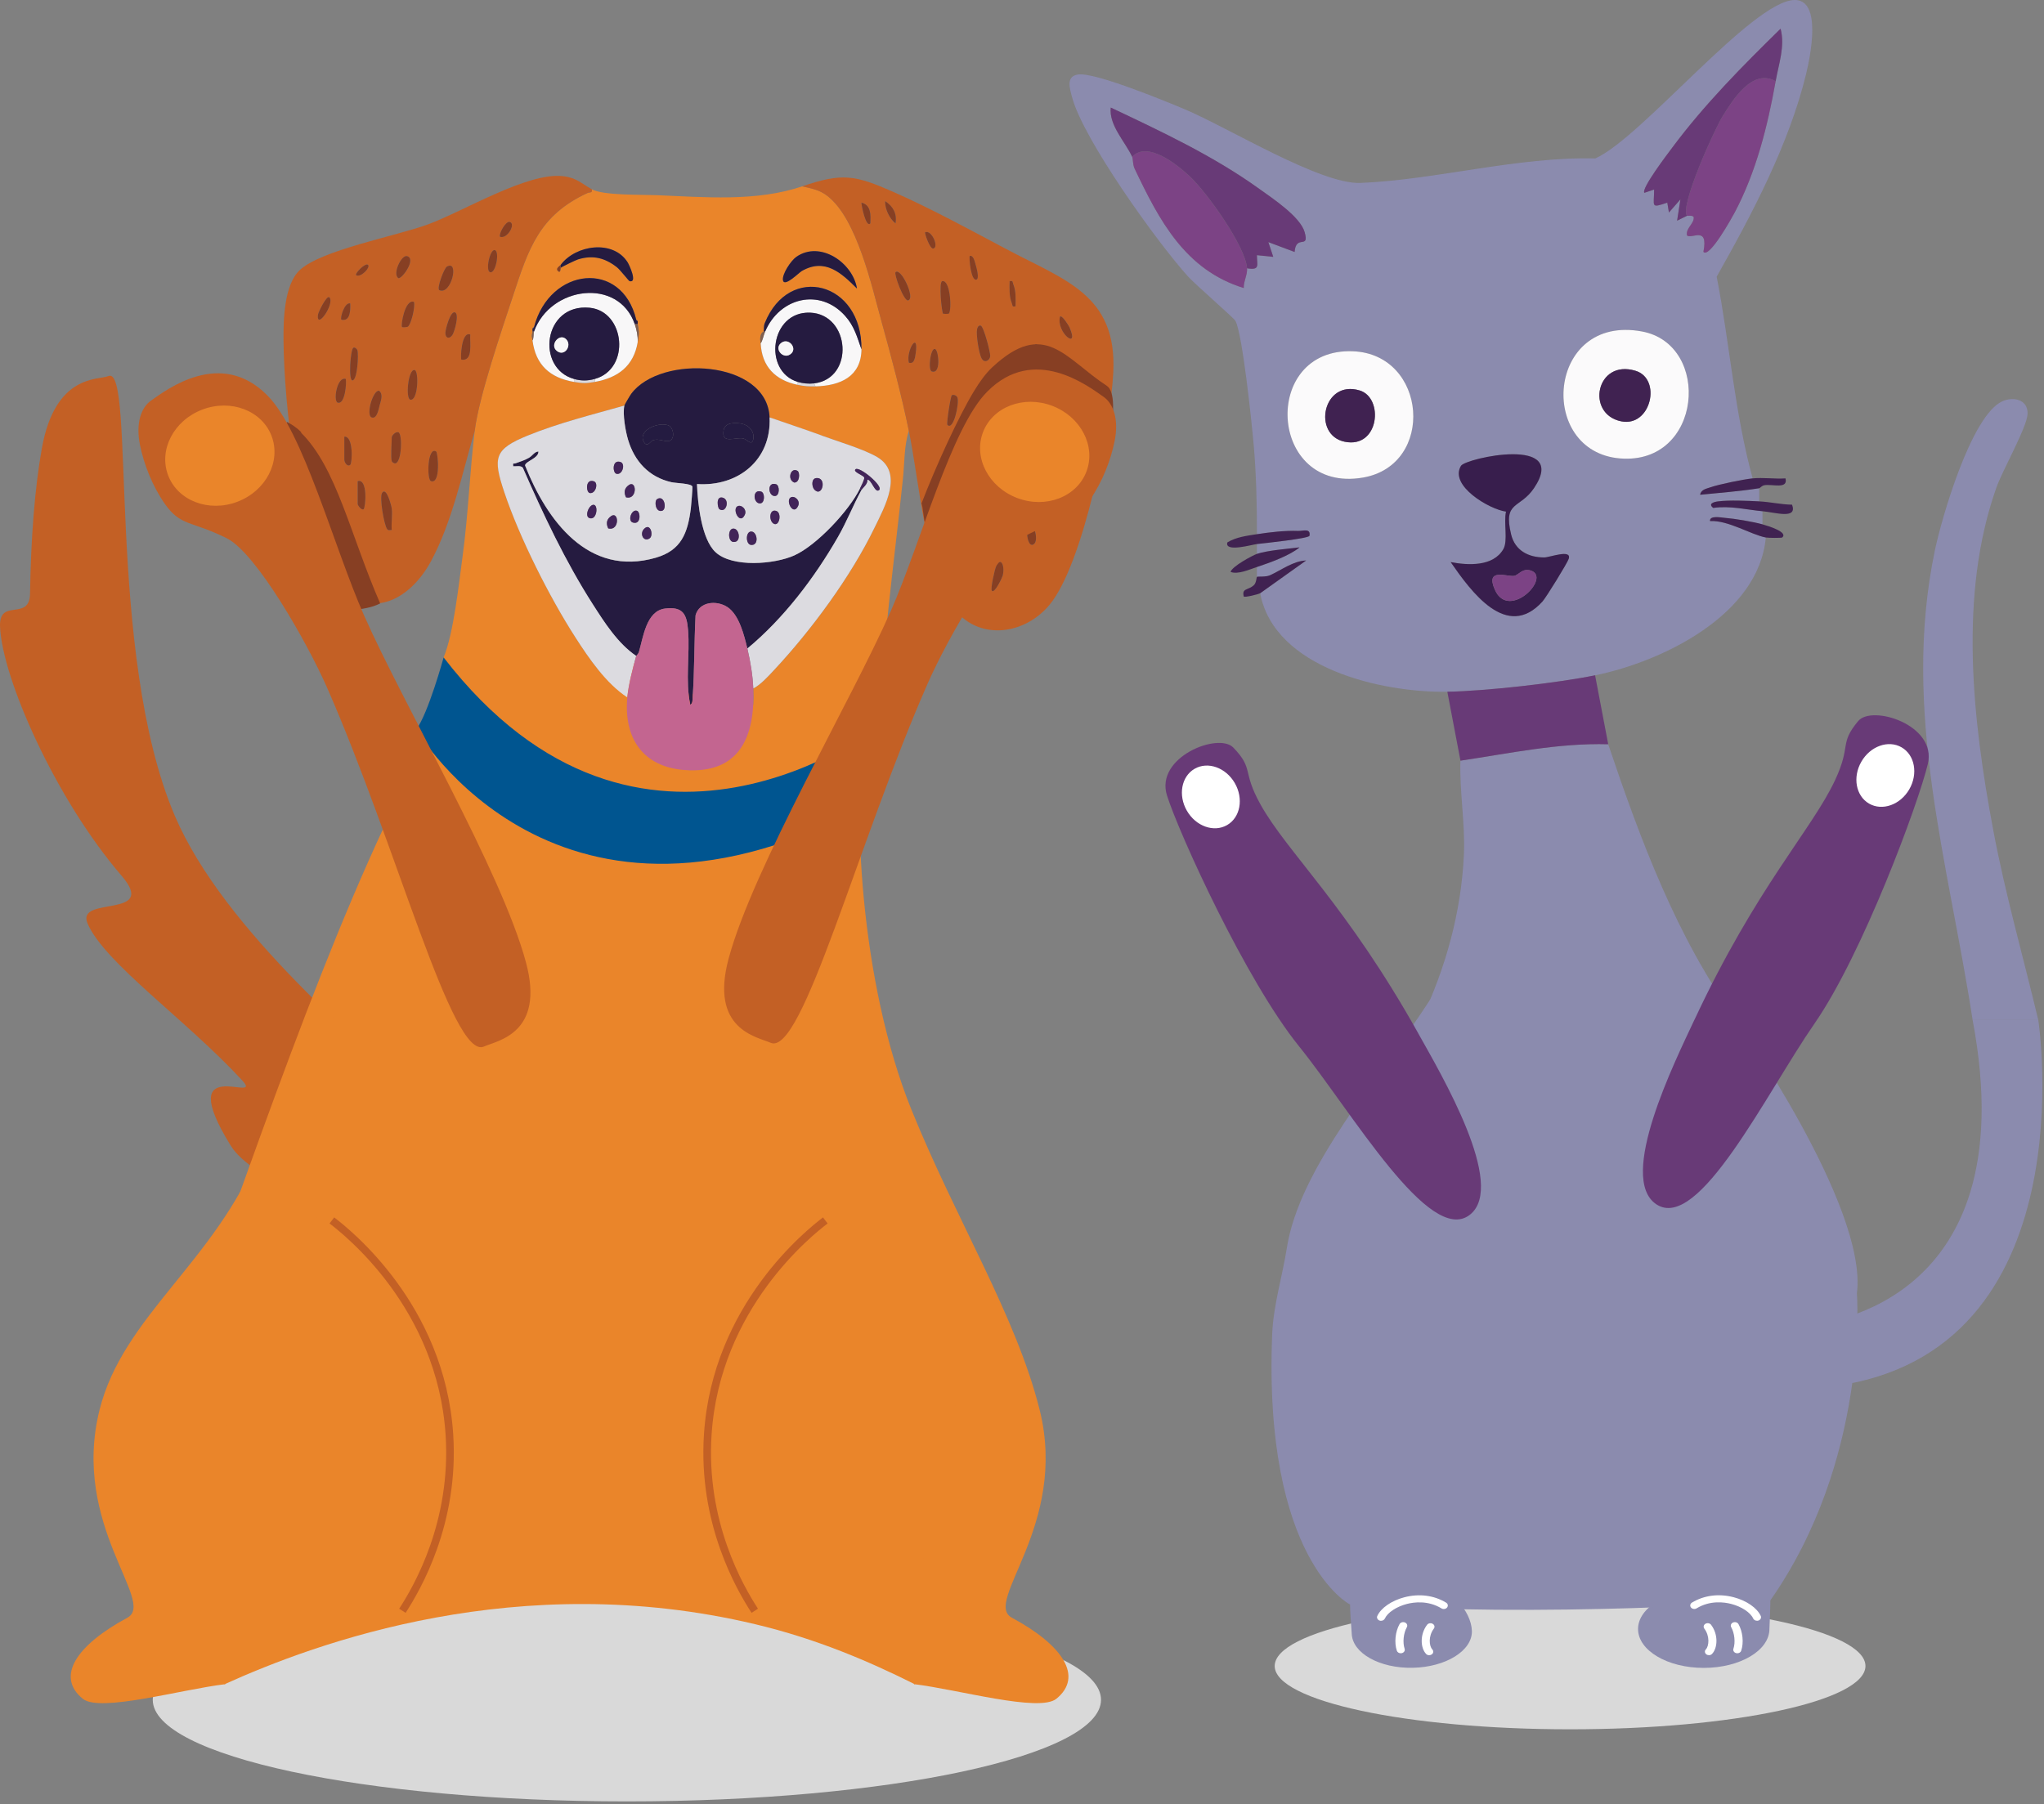 <svg width="581" height="513" viewBox="0 0 581 513" fill="none" xmlns="http://www.w3.org/2000/svg">
<rect x="0" y="0" width="581" height="513" fill="#808080" stroke="none"/>
<g clip-path="url(#clip0_31_327)">
<g style="mix-blend-mode:multiply">
<path d="M178.19 512.17C252.621 512.17 312.96 499.235 312.96 483.28C312.96 467.324 252.621 454.39 178.19 454.39C103.759 454.39 43.42 467.324 43.42 483.28C43.42 499.235 103.759 512.17 178.19 512.17Z" fill="#D9D9D9"/>
</g>
<path d="M134.14 328.97C131.74 329.99 151.57 348.39 146 354.18C144.81 355.42 141.39 355.65 136.94 355.26C127.1 354.38 112.21 350.41 104.99 347.43C97.87 344.49 71.78 335.75 65.58 325.72C48.84 298.61 75.32 314.2 68.86 307.19C53.03 290.01 29.66 273.73 24.89 262.56C21.45 254.51 45.24 261.39 34.52 248.94C15.74 227.11 0.63 192.82 0.01 178.18C-0.35 169.83 8.42 176.83 8.54 168.75C8.77 153.18 9.88 138.69 11.91 127.41C15.72 106.24 27.99 108.12 30.81 106.92C38.65 103.57 29.96 185.74 49.69 231.94C63.64 264.62 104.02 297.93 123.69 315.82C131.83 323.22 136.43 327.99 134.13 328.97H134.14Z" fill="#C36025"/>
<path d="M137.16 186.7C111.63 219.2 87.94 283.95 65.69 346.03C60.3 361.07 49.2 371.17 46.79 385.07C51.37 395.07 53.73 401.26 51.23 401.26C48.73 401.26 59.63 425.96 52.24 429.1C50.65 429.77 47.42 428.65 43.48 426.53C43.82 436.27 45.15 443.99 47.26 448.79C54.16 464.49 88.28 444.66 126.3 448.18C134.09 448.9 132.16 435.8 140.14 435.77C144.88 435.75 149.71 434.77 154.46 434.82C149.16 421.4 161.29 428.21 161.29 406.8C161.29 379.04 154.86 324.41 158.94 297.86C162.1 277.25 175.21 280.8 179.51 280.8C189.35 280.8 179.17 343.07 179.17 392.37C179.17 406.35 172.4 411.45 178.33 418.6C185.59 427.35 182.52 413.59 184.06 421.46C185.26 427.58 193.32 429.99 192.17 435.3C204.31 435.65 210.6 429.68 219.85 430.05C217.08 414.41 224.85 434.7 223.75 417.03C222.03 389.42 212.24 336.17 214.65 309.06C216.52 288.02 229.77 289.31 234.05 288.58C243.84 286.9 237.57 350.58 240.63 399.62C241.5 413.53 240.49 449.2 246.83 455.3C254.59 462.77 256.75 454.72 258.77 462.28C260.21 467.69 260.39 473.65 259.78 478.83C272.39 480.34 295.4 486.94 300.27 482.99C307.99 476.72 302.22 467.81 287.6 459.93C279.3 455.46 303.7 433.68 295.52 400.86C288.86 374.16 271.82 346.98 259.09 315.54C244.43 279.33 241.95 228.5 246.19 206.07" fill="#EA852A"/>
<path d="M118.8 206.3C123.04 228.72 88.47 291.21 73.81 327.42C61.08 358.86 34.95 374.17 28.29 400.87C20.11 433.68 44.51 455.47 36.21 459.94C21.59 467.82 15.82 476.73 23.54 483C28.41 486.95 51.42 480.35 64.03 478.84C63.42 473.66 63.59 467.7 65.04 462.29C67.06 454.72 69.21 462.77 76.98 455.31C83.33 449.21 82.32 413.54 83.18 399.63C86.24 350.59 79.97 286.92 89.76 288.59C94.04 289.32 107.29 288.03 109.16 309.07C111.57 336.17 101.78 389.43 100.06 417.04C98.96 434.71 110.46 408.69 107.7 424.33C116.96 423.96 113.22 434.23 125.36 433.88C124.22 428.57 129.29 463.92 130.49 457.8C132.03 449.93 134.67 457.57 141.93 448.82C147.86 441.67 144.65 406.36 144.65 392.38C144.65 343.08 134.47 280.81 144.31 280.81C148.61 280.81 161.71 277.26 164.88 297.87C168.96 324.42 162.53 379.06 162.53 406.81C162.53 428.22 177.92 416.16 172.63 429.58C177.38 429.54 176.48 424.31 181.22 424.33C189.2 424.36 189.65 428.87 197.45 428.15C235.47 424.64 269.66 464.51 276.57 448.81C278.68 444.01 280.01 436.29 280.35 426.55C276.41 428.66 273.18 429.79 271.59 429.12C264.2 425.98 275.21 401.28 272.6 401.28C269.99 401.28 272.46 395.09 277.04 385.09C274.63 371.19 270.86 356.22 265.47 341.18C243.22 279.09 212.2 219.22 186.67 186.72" fill="#EA852A"/>
<path d="M186.55 55.49C200.14 56.04 214.99 57.41 228.02 52.98C230.75 53.6 232.89 53.94 235.19 55.71C243.62 62.2 247.83 81.49 250.64 91.64C253.44 101.73 256.23 112.22 258.34 122.48C256.97 126.7 257.12 131.7 256.65 136.16C254.22 159.5 250.87 182.82 249.91 206.29C242.62 216.61 233.62 225.49 221.98 230.79C183.66 248.23 136.79 227.99 126.09 186.91C128.94 180.23 130.47 165.63 131.51 158C133.11 146.23 133.54 133.94 134.94 122.47C136.1 112.89 142.56 94.03 145.78 84.24C150.24 70.68 153.25 61.24 166.98 54.88C167.59 54.6 168.47 54.97 168.22 53.82C171.4 55.6 182.34 55.32 186.56 55.49H186.55ZM164.33 73.74C168.57 72.46 171.93 73.31 175.34 75.97C176.31 76.73 178.7 79.87 178.96 79.94C181.28 80.52 178.89 75.37 178.41 74.59C174.28 68.04 163.64 69.62 159.38 75.3C159.21 75.53 157.89 76.27 158.54 76.98C159.41 77.93 159.32 76.2 159.38 76.14C159.74 75.82 163.68 73.93 164.34 73.73L164.33 73.74ZM226.36 73.02C224.84 74.07 222.22 77.97 222.56 79.71C222.95 81.73 227.16 77.48 227.88 77.07C234.48 73.26 239.14 77.58 243.6 82.05C242.42 74.7 233.15 68.31 226.36 73.02ZM151.79 93C151.59 93.06 151.41 93.23 151.37 93.42C151.32 93.68 151.42 94.01 151.37 94.26C151.03 95.88 151.21 95.54 151.37 96.79C152.25 103.75 156.35 107.43 163.16 108.58C165.61 109 166.58 109.02 169.06 108.58C175.71 107.41 180.16 104.01 181.27 97.21C181.66 94.81 181.74 94.63 181.27 92.16C181.22 91.9 181.32 91.58 181.27 91.32C181.24 91.13 181.04 90.96 180.85 90.9C176.74 73.75 156.27 75.94 151.79 93.01V93ZM217.39 91.85C216.99 92.84 217.24 93.68 217.06 94.26C217.04 94.32 216.48 94.47 216.25 95.32C215.91 96.52 216.19 96.87 216.22 97.63C216.54 104.2 220.37 108.11 226.75 109.42C228.63 109.81 229.88 109.89 231.8 109.84C238.82 109.65 244.76 107.09 244.86 99.31C245.11 80.14 224.28 74.69 217.39 91.85ZM179.41 111.98C179.09 112.42 177.54 115.05 177.48 115.31C168.31 117.91 158.84 120.24 150 123.84C140.49 127.71 140.04 130.04 143.36 139.96C147.66 152.82 156.21 169.82 163.58 181.24C167.48 187.29 172.3 194.34 178.33 198.29C177.28 209.76 182.69 218.01 194.55 218.92C210.16 220.12 214.7 209.53 214.13 195.76C216.26 194.64 218.37 192.3 220.04 190.51C230.62 179.18 241.85 163.96 248.61 150.01C251.5 144.05 256.89 134.48 249.39 129.98C245.7 127.77 237.96 125.45 233.61 123.86C228.69 122.06 223.7 120.43 218.76 118.7C218.05 102.32 187.8 100.67 179.42 112L179.41 111.98Z" fill="#EA852A"/>
<path d="M253.99 54.59C264.51 59.22 275.92 65.44 286.14 70.87C302.81 79.72 317.52 83.87 316.45 105.83C315.71 121.09 307.92 160.4 298.33 171.95C290.66 181.17 276.61 182.33 269.95 171.3C263.04 159.85 261.14 136.12 258.33 122.48C256.22 112.23 253.43 101.74 250.63 91.64C247.81 81.49 243.61 62.2 235.18 55.71C232.88 53.94 230.74 53.61 228.01 52.98C239.44 49.1 243.01 49.75 253.99 54.59ZM251.61 57.2C251.5 59.38 252.83 62.2 254.55 63.52C255.02 60.76 253.88 58.7 251.61 57.2ZM247.39 63.51C247.54 61.21 247.63 58.25 244.87 57.62C244.81 58.31 246.16 64.93 247.39 63.51ZM265.29 70.67C266.99 70.31 264.82 65.24 262.98 66.04C262.74 66.28 264.34 70.87 265.29 70.67ZM277.5 79.52C278.53 79.31 277.49 75.82 277.28 75.12C277.06 74.4 276.7 72.48 275.62 72.78C275.47 73.81 276.02 79.82 277.51 79.51L277.5 79.52ZM258.13 85.41C260.34 84.93 256.04 75.88 254.56 77.41C254.07 77.91 256.91 85.67 258.13 85.41ZM287.64 86.25C287.91 86.92 287.59 87.28 288.67 87.09C288.7 84.97 288.84 82.78 288.02 80.78C287.75 80.11 288.07 79.75 286.99 79.94C286.96 82.06 286.82 84.25 287.64 86.25ZM269.68 89.18C270.59 88.35 270.16 79.46 267.82 79.94C266.75 80.16 267.7 88.86 268.05 89.18C268.14 89.26 269.59 89.26 269.68 89.18ZM304 93.04C303.82 92.64 301.85 89.41 301.31 90.05C300.15 94.51 306.99 99.87 304 93.04ZM277.72 93.63C277.43 95.21 278.24 100.57 279.06 101.97C279.89 103.38 281.4 102.43 281.47 101.24C281.53 100.21 279.61 92.77 278.76 92.58C278.12 92.43 277.82 93.08 277.72 93.63ZM260.26 100.6C261.26 93.73 257.48 99.66 258.34 103.11C259.84 103.61 260.08 101.81 260.26 100.6ZM295.36 105.8C295.81 106.43 297.39 106.19 297.43 105.1C297.46 104.32 295.38 96.67 294.14 98.05C293.61 98.65 294.7 104.89 295.36 105.8ZM264.88 105.63C267.5 106.44 266.81 100.02 265.92 99.32C264.61 98.28 263.61 105.24 264.88 105.63ZM288.11 120.74C288.34 121.19 288.64 122.34 289.3 122.06C290.13 121.7 289.82 121.01 289.77 120.38C289.65 118.99 288.09 113.21 287.2 112.39C286.8 112.02 286 111.69 285.74 111.96C284.95 112.77 287.5 119.54 288.13 120.75L288.11 120.74ZM269.29 120.79C271.02 122.62 272.7 114.76 272.17 113.07C271.97 112.42 271 112.09 270.56 112.37C270.2 112.6 268.99 120.47 269.29 120.79ZM303.78 123.5C304.14 124.03 305 123.66 305.51 123.75C305.69 121.53 305.15 119.32 304.03 117.42C303.71 116.88 304.11 116.36 302.99 116.59C302.99 118.15 302.96 122.28 303.79 123.5H303.78ZM276.87 121.64C275.56 120.44 274.66 126.93 275.62 127.53C277.91 128.99 277.39 122.86 276.87 121.64ZM296.25 136.17C296.46 139.07 297.98 135.35 298.17 134.28C298.48 132.48 298.11 128.29 295.83 127.95C296.18 130.67 296.06 133.45 296.25 136.17ZM282.3 144.54C283.33 143.1 283.86 138.78 283.59 137.03C283.35 135.55 282.28 134.06 281.54 136.19C281.19 137.18 280.36 144.89 280.68 145.22C281.59 145.33 281.79 145.26 282.31 144.54H282.3ZM271.33 148.09C272.51 147.4 274.33 137.71 272.03 137.22C271.35 137.08 271.15 137.77 270.95 138.23C270.54 139.17 269.36 147.83 269.73 148.17C270.23 148.11 270.94 148.33 271.34 148.09H271.33ZM284.96 138.77C284.62 139.86 283.91 145.27 285.09 145.64C287.67 146.43 287.39 138.39 286.34 138.07C285.66 137.97 285.18 138.06 284.95 138.78L284.96 138.77ZM293.5 154.9C295.5 154.35 294.01 149.22 293.09 149.01C291.33 148.6 291.73 155.28 293.5 154.9ZM285.01 163.68C285.7 160.98 284.52 158.1 283.16 160.99C282.74 161.89 281.49 167.45 281.93 167.97C282.7 168.88 284.86 164.24 285.01 163.68Z" fill="#C36025"/>
<path d="M122.52 159.55C116.31 171.05 104.21 177.04 94.75 164.98C84.37 151.75 80.76 113.92 80.59 97.01C80.53 91.14 80.7 80.97 85.23 76.77C91.39 71.06 112.53 67.14 121.57 63.83C131.73 60.1 149.93 48.94 159.96 50.08C163.91 50.53 165.23 52.15 168.22 53.82C168.48 54.97 167.6 54.6 166.98 54.88C153.25 61.24 150.24 70.68 145.78 84.24C142.56 94.03 136.11 112.89 134.94 122.47C131.42 134.49 128.49 148.49 122.52 159.54V159.55ZM144.83 63.09C143.8 62.87 141.82 66.21 142.1 67.3C144.19 68.12 146.79 63.51 144.83 63.09ZM139.37 77.41C140.93 77.74 142.11 71.41 140.62 71.1C139.28 70.82 137.85 77.09 139.37 77.41ZM113.25 79.1C114.32 79.32 118.44 73.57 115.7 72.83C114.09 72.4 111.46 77.93 113.25 79.1ZM104.61 75.31C103.87 74.57 100.73 77.81 101.24 78.25C102.51 79.01 105.36 76.06 104.61 75.31ZM124.83 82.47C128.24 84.14 130.68 73.7 127.01 75.81C126.27 76.23 124.13 81.78 124.83 82.47ZM90.37 89.52C89.9 93.97 95.19 86.39 93.66 84.57C92.92 83.69 90.44 88.82 90.37 89.52ZM115.9 92.9C116.85 92.38 118.11 87.11 117.67 85.83C115.13 84.88 113.85 92.56 114.3 92.99C114.37 93.05 115.59 93.06 115.89 92.9H115.9ZM99.56 86.26C97.91 85.87 96.62 90.49 97.04 90.89C99.63 91.5 99.64 88.11 99.56 86.26ZM126.6 94.6C126.56 96.15 127.69 96.51 128.57 95.27C129.18 94.41 130.7 89.1 129.24 88.79C127.96 88.52 126.62 93.61 126.59 94.6H126.6ZM133.67 95.1C131.11 94.1 130.84 101.97 131.15 102.26C134.61 102.77 133.46 97.41 133.67 95.1ZM100.19 108.15C101.57 108.11 101.98 100.82 101.59 99.6C101.44 99.11 100.77 98.62 100.4 98.9C99.62 99.48 98.95 108.19 100.18 108.16L100.19 108.15ZM116.62 113.63C118.86 114.1 119.1 105.47 117.87 105.21C116 104.81 115.23 113.34 116.62 113.63ZM95.98 114.47C98.08 115.14 98.55 108.86 98.29 107.74C95.77 106.94 94.66 114.05 95.98 114.47ZM105.67 118.68C107.14 119.15 107.61 116.41 107.86 115.4C108.2 114.04 109.04 112.18 107.77 111.1C106.05 110.74 103.89 118.11 105.67 118.68ZM112.4 131.74C114.25 131.36 114.4 123.25 113.24 122.9C112.41 122.65 111.35 123.85 111.35 124.37C111.35 125.9 111.04 130.02 111.35 131.11C111.43 131.38 112.02 131.82 112.4 131.74ZM97.87 130.69C97.87 131.43 98.72 132.84 99.55 132.16C100.15 131.68 100.49 123.86 97.87 124.16V130.69ZM122.52 136.8C125.34 137.67 124.47 128.7 123.98 128.38C121.5 126.76 121.25 136.41 122.52 136.8ZM101.67 143.33C101.67 143.61 102.65 145.11 103.35 144.8C103.9 144.38 104.65 135.96 101.67 136.8V143.33ZM108.6 140.15C107.81 141.38 109.15 149.23 110.05 150.44C110.42 150.94 110.87 150.64 111.35 150.69C111.19 148.74 111.57 146.49 111.35 144.58C111.26 143.8 109.84 138.2 108.6 140.14V140.15ZM94.3 151.12C96.13 151.54 96.29 143.08 94.71 142.7C92.67 142.21 92.93 150.81 94.3 151.12Z" fill="#C36025"/>
<path d="M179.41 111.98C187.79 100.66 218.04 102.31 218.75 118.68C219.28 130.81 209.78 138.42 198.11 137.63C198.29 142.91 199.34 153.25 203.38 157C208.17 161.45 220.15 160.45 225.77 157.92C232.16 155.04 241.38 145.15 244.44 138.9L244.86 139.32C242.49 143.66 240.68 148.33 238.19 152.66C231.51 164.28 222.72 175.86 212.43 184.39C211.54 180.66 210.12 174.79 206.75 172.59C203.72 170.61 198.77 171 197.71 174.94C197.3 182.8 197.42 190.69 196.87 198.53C196.82 199.25 196.91 199.92 196.21 200.4C194.74 193.46 196.14 186.17 195.58 179.14C195.22 174.62 194.12 172.4 189.05 173.02C183.68 173.67 182.84 181.21 181.6 185.39C181.44 185.93 180.88 186.39 180.84 186.51C175.59 182.94 171.85 177.05 168.45 171.73C160.69 159.62 154.37 146.18 148.62 133.01C148.02 132.28 146.74 132.65 145.88 132.59C145.71 131.43 146 131.94 146.51 131.75C147.87 131.22 149.05 130.94 150.39 130.15C151.39 129.56 151.9 128.46 153.04 128.38C153.16 130.33 149.27 131.16 149.25 132.36C155.42 147.98 167.22 164.13 186.41 158.58C193.67 156.48 195.49 151.58 196.37 144.54C196.47 143.77 196.9 138.63 196.8 138.34C196.51 137.44 192.18 137.41 190.85 137.11C184.47 135.67 180.33 131.16 178.52 125.02C177.78 122.54 176.95 117.79 177.47 115.33C177.53 115.06 179.08 112.43 179.4 112L179.41 111.98ZM205.69 122.29C204.98 126.49 209.08 124.15 211.29 124.67C212.38 124.93 213.74 126.99 214.13 124.78C214.5 122.66 212.84 120.88 210.86 120.47C209.11 120.11 206.07 120.03 205.69 122.29ZM183.15 125.86C184.02 127.16 184.96 125.45 185.49 125.23C187.32 124.45 189.35 125.95 190.54 125.23C191.94 124.38 191.36 121.34 189.82 120.88C186.7 119.94 180.98 122.63 183.15 125.86Z" fill="#251B40"/>
<path d="M163.57 181.24C156.21 169.83 147.65 152.82 143.35 139.96C140.03 130.05 140.49 127.72 149.99 123.84C158.83 120.24 168.3 117.91 177.47 115.31C176.95 117.77 177.78 122.52 178.52 125C180.34 131.14 184.47 135.66 190.85 137.09C192.18 137.39 196.5 137.43 196.8 138.32C196.9 138.62 196.46 143.76 196.37 144.52C195.48 151.56 193.66 156.46 186.41 158.56C167.23 164.11 155.43 147.96 149.25 132.34C149.27 131.14 153.17 130.31 153.04 128.36C151.9 128.43 151.38 129.54 150.39 130.13C149.05 130.92 147.87 131.2 146.51 131.73C146.01 131.93 145.71 131.41 145.88 132.57C146.74 132.63 148.02 132.26 148.62 132.99C154.37 146.16 160.69 159.59 168.45 171.71C171.85 177.02 175.59 182.91 180.84 186.49C179.86 190.03 178.64 194.67 178.31 198.28C172.28 194.33 167.46 187.28 163.56 181.23L163.57 181.24ZM175.18 134.69C176.92 135.2 177.87 131.86 176.38 131.36C173.97 130.56 174.1 134.37 175.18 134.69ZM167.58 140.16C169.28 140.53 170.2 137.3 168.79 136.83C166.37 136.03 166.53 139.84 167.58 140.16ZM178.31 138.26C177.37 139.16 177.4 140.28 177.94 141.39C181.4 142.28 181.01 135.66 178.31 138.26ZM188.2 145.22C189.64 144.79 188.87 140.6 186.78 141.9C185.89 142.45 186.31 145.78 188.2 145.22ZM167.6 147.32C169.63 147.93 170.1 143.8 168.84 143.54C167.51 143.26 165.97 146.84 167.6 147.32ZM179.84 148.55C182.26 149.35 182.1 145.54 181.05 145.22C179.46 144.74 178.38 148.07 179.84 148.55ZM173.25 147.1C172.31 148 172.34 149.12 172.88 150.23C176.34 151.12 175.95 144.5 173.25 147.1ZM184.67 153.04C185.84 152.21 184.88 148.47 183.06 150.38C181.69 151.82 183.01 154.22 184.67 153.04Z" fill="#DCDBE0"/>
<path d="M233.6 123.85C237.95 125.44 245.69 127.76 249.38 129.97C256.88 134.47 251.49 144.05 248.6 150C241.84 163.95 230.61 179.17 220.03 190.5C218.36 192.29 216.25 194.64 214.12 195.75C213.96 191.94 213.31 188.08 212.44 184.38C222.74 175.86 231.53 164.27 238.2 152.65C240.69 148.32 242.5 143.65 244.87 139.31C245.22 138.66 246.7 137.68 246.56 136.36C247.78 136.34 248.73 140.4 249.92 139.3C251.14 138.18 244.25 132.47 243.19 133.41C242.32 134.17 245.51 135.14 245.66 135.77C245.79 136.31 244.77 138.23 244.45 138.89C241.39 145.15 232.17 155.04 225.78 157.91C220.16 160.44 208.18 161.44 203.39 156.99C199.35 153.24 198.3 142.89 198.12 137.62C209.79 138.41 219.29 130.8 218.76 118.67C223.7 120.4 228.69 122.03 233.61 123.83L233.6 123.85ZM225.75 137.19C227.36 137.26 227.42 134.34 226.71 133.89C224.8 132.68 223.62 136.3 225.75 137.19ZM232.03 135.93C230.55 136.06 230.74 138.43 231.5 139.22C233.76 141.57 235.16 135.65 232.03 135.93ZM220.23 141.03C221.69 141.03 221.67 138.03 220.61 137.68C218.01 136.82 218.28 141.03 220.23 141.03ZM216.02 143.13C217.48 143.13 217.46 140.13 216.4 139.78C213.8 138.92 214.07 143.13 216.02 143.13ZM226.87 143.83C227.59 142.25 225.74 140.75 224.69 141.47C223.28 142.44 225.5 146.81 226.87 143.83ZM205.42 141.49C203.38 140.96 203.99 144.43 204.47 144.76C206.41 146.08 207.57 142.05 205.42 141.49ZM211.71 146.36C212.43 144.78 210.58 143.28 209.53 144C208.12 144.97 210.34 149.34 211.71 146.36ZM220.24 149.01C221.63 149.3 222.23 145.75 220.61 145.25C218.47 144.6 218.52 148.64 220.24 149.01ZM208.44 154.09C210.67 154.3 210.26 150.72 208.79 150.33C206.85 149.82 206.76 153.93 208.44 154.09ZM213.49 154.93C215.72 155.14 215.31 151.56 213.84 151.17C211.9 150.66 211.81 154.77 213.49 154.93Z" fill="#DCDBE0"/>
<path d="M212.43 184.39C211.54 180.66 210.12 174.79 206.75 172.59C203.72 170.61 198.77 171 197.71 174.94C197.3 182.8 197.42 190.69 196.87 198.53C196.82 199.25 196.91 199.92 196.21 200.4C194.74 193.46 196.14 186.17 195.58 179.14C195.22 174.62 194.12 172.4 189.05 173.02C183.68 173.67 182.84 181.21 181.6 185.39C181.44 185.93 180.88 186.39 180.84 186.51C179.86 190.05 178.64 194.69 178.31 198.3C177.26 209.77 182.67 218.02 194.53 218.93C210.14 220.13 214.68 209.54 214.11 195.77C213.95 191.96 213.3 188.1 212.43 184.4V184.39Z" fill="#C36590"/>
<path d="M151.79 94.26C151.59 94.82 151.78 96.09 151.37 96.79C152.25 103.75 156.35 107.43 163.16 108.58V107.74C152.23 104.67 154.43 86.22 167.61 87.5C177.69 88.48 179.34 104.91 169.06 107.74V108.58C175.71 107.41 180.16 104.01 181.27 97.21C181.35 95.55 180.96 93.7 180.43 92.16C175.8 78.81 156.45 81.36 151.79 94.27V94.26Z" fill="#F8F7F8"/>
<path d="M217.49 94.26C217 95.41 216.86 96.62 216.23 97.63C216.55 104.2 220.38 108.11 226.76 109.42V108.58C216.77 105.56 218.96 88.48 230.23 88.9C241.72 89.32 243 107.63 231.39 109.01L231.81 109.85C238.83 109.66 244.77 107.1 244.87 99.32C243.62 95.76 242.84 92.73 240.25 89.83C233 81.71 221.56 84.67 217.5 94.26H217.49Z" fill="#F8F7F8"/>
<path d="M151.79 93C151.74 93.18 151.54 93.34 151.37 93.42C151.32 93.68 151.42 94.01 151.37 94.26H151.79C156.45 81.35 175.8 78.81 180.43 92.15H181.27C181.22 91.89 181.32 91.57 181.27 91.31C181.1 91.23 180.89 91.07 180.85 90.89C176.74 73.74 156.27 75.93 151.79 93Z" fill="#251B40"/>
<path d="M217.07 94.26H217.49C221.55 84.66 232.99 81.71 240.24 89.83C242.83 92.73 243.61 95.75 244.86 99.32C245.11 80.15 224.28 74.7 217.39 91.86C216.99 92.85 217.24 93.69 217.06 94.27L217.07 94.26Z" fill="#251B40"/>
<path d="M243.6 82.05C242.42 74.7 233.15 68.31 226.36 73.02C224.84 74.07 222.22 77.97 222.56 79.71C222.95 81.73 227.16 77.48 227.88 77.07C234.48 73.26 239.14 77.58 243.6 82.05Z" fill="#251B40"/>
<path d="M159.37 75.31V76.15C159.73 75.83 163.67 73.94 164.33 73.74C168.57 72.46 171.93 73.31 175.34 75.97C176.31 76.73 178.7 79.87 178.96 79.94C181.28 80.52 178.89 75.37 178.41 74.59C174.28 68.04 163.64 69.62 159.38 75.3L159.37 75.31Z" fill="#251B40"/>
<path d="M163.16 107.74V108.58C165.61 109 166.58 109.02 169.06 108.58V107.74C166.99 108.31 165.23 108.32 163.16 107.74Z" fill="#DCDBE0"/>
<path d="M226.75 108.58V109.42C228.63 109.81 229.88 109.89 231.8 109.84L231.38 109C229.9 109.18 228.18 109.01 226.75 108.58Z" fill="#DCDBE0"/>
<path d="M180.42 92.15C180.96 93.7 181.34 95.55 181.26 97.2C181.65 94.8 181.73 94.62 181.26 92.15H180.42Z" fill="#815F50"/>
<path d="M216.22 97.63C216.85 96.62 217 95.41 217.48 94.26H217.06C217.04 94.32 216.48 94.47 216.25 95.32C215.91 96.52 216.19 96.87 216.22 97.63Z" fill="#815F50"/>
<path d="M151.36 96.79C151.77 96.09 151.58 94.82 151.78 94.26H151.36C151.02 95.88 151.2 95.54 151.36 96.79Z" fill="#815F50"/>
<path d="M159.37 75.31C159.2 75.54 157.88 76.28 158.53 76.99C159.4 77.94 159.31 76.21 159.37 76.15V75.31Z" fill="#873F23"/>
<path d="M181.27 91.31C181.24 91.12 181.04 90.95 180.85 90.89C180.89 91.07 181.1 91.23 181.27 91.31Z" fill="#815F50"/>
<path d="M151.36 93.42C151.54 93.34 151.73 93.18 151.78 93C151.58 93.06 151.4 93.23 151.36 93.42Z" fill="#815F50"/>
<path d="M269.72 148.17C270.22 148.11 270.93 148.33 271.33 148.09C272.51 147.4 274.33 137.71 272.03 137.22C271.35 137.08 271.15 137.77 270.95 138.23C270.54 139.17 269.36 147.83 269.73 148.17H269.72Z" fill="#873F23"/>
<path d="M278.76 92.58C278.12 92.43 277.82 93.08 277.72 93.63C277.43 95.21 278.24 100.57 279.06 101.97C279.89 103.38 281.4 102.43 281.47 101.24C281.53 100.21 279.61 92.77 278.76 92.58Z" fill="#873F23"/>
<path d="M280.67 145.22C281.58 145.33 281.78 145.26 282.3 144.54C283.33 143.1 283.86 138.78 283.59 137.03C283.35 135.55 282.28 134.06 281.54 136.19C281.19 137.18 280.36 144.89 280.68 145.22H280.67Z" fill="#873F23"/>
<path d="M268.06 89.18C268.15 89.26 269.6 89.26 269.69 89.18C270.6 88.35 270.17 79.46 267.83 79.94C266.76 80.16 267.71 88.86 268.06 89.18Z" fill="#873F23"/>
<path d="M285.72 111.95C284.93 112.76 287.48 119.53 288.11 120.74C288.34 121.19 288.64 122.34 289.3 122.06C290.13 121.7 289.82 121.01 289.77 120.38C289.65 118.99 288.09 113.21 287.2 112.39C286.8 112.02 286 111.69 285.74 111.96L285.72 111.95Z" fill="#873F23"/>
<path d="M270.56 112.37C270.2 112.6 268.99 120.47 269.29 120.79C271.02 122.62 272.7 114.76 272.17 113.07C271.97 112.42 271 112.09 270.56 112.37Z" fill="#873F23"/>
<path d="M286.35 138.07C285.67 137.97 285.19 138.06 284.96 138.78C284.62 139.87 283.91 145.28 285.09 145.65C287.67 146.44 287.39 138.4 286.34 138.08L286.35 138.07Z" fill="#873F23"/>
<path d="M281.93 167.96C282.7 168.87 284.86 164.23 285.01 163.67C285.7 160.97 284.52 158.09 283.16 160.98C282.74 161.88 281.49 167.44 281.93 167.96Z" fill="#873F23"/>
<path d="M254.55 77.41C254.06 77.91 256.9 85.67 258.12 85.41C260.33 84.93 256.03 75.88 254.55 77.41Z" fill="#873F23"/>
<path d="M294.14 98.05C293.61 98.65 294.7 104.89 295.36 105.8C295.81 106.43 297.39 106.19 297.43 105.1C297.46 104.32 295.38 96.67 294.14 98.05Z" fill="#873F23"/>
<path d="M295.83 127.96C296.18 130.68 296.06 133.46 296.25 136.18C296.46 139.08 297.98 135.36 298.17 134.29C298.48 132.49 298.11 128.3 295.83 127.96Z" fill="#873F23"/>
<path d="M302.99 116.58C302.99 118.14 302.96 122.27 303.79 123.49C304.15 124.02 305.01 123.65 305.52 123.74C305.7 121.52 305.16 119.31 304.04 117.41C303.72 116.87 304.12 116.35 303 116.58H302.99Z" fill="#873F23"/>
<path d="M265.92 99.31C264.61 98.27 263.61 105.23 264.88 105.62C267.5 106.43 266.81 100.01 265.92 99.31Z" fill="#873F23"/>
<path d="M301.3 90.05C300.14 94.51 306.98 99.87 303.99 93.04C303.81 92.64 301.84 89.41 301.3 90.05Z" fill="#873F23"/>
<path d="M293.08 149.01C291.32 148.6 291.72 155.28 293.49 154.9C295.49 154.35 294 149.22 293.08 149.01Z" fill="#873F23"/>
<path d="M275.62 127.53C277.91 128.99 277.39 122.86 276.87 121.64C275.56 120.44 274.66 126.93 275.62 127.53Z" fill="#873F23"/>
<path d="M275.61 72.78C275.46 73.81 276.01 79.82 277.5 79.51C278.53 79.3 277.49 75.81 277.28 75.11C277.06 74.39 276.7 72.47 275.62 72.77L275.61 72.78Z" fill="#873F23"/>
<path d="M244.87 57.62C244.81 58.31 246.16 64.93 247.39 63.51C247.54 61.21 247.63 58.25 244.87 57.62Z" fill="#873F23"/>
<path d="M286.98 79.94C286.95 82.06 286.81 84.25 287.63 86.25C287.9 86.92 287.58 87.28 288.66 87.09C288.69 84.97 288.83 82.78 288.01 80.78C287.74 80.11 288.06 79.75 286.98 79.94Z" fill="#873F23"/>
<path d="M254.55 63.51C255.02 60.75 253.88 58.69 251.61 57.19C251.5 59.37 252.83 62.19 254.55 63.51Z" fill="#873F23"/>
<path d="M258.34 103.11C259.84 103.61 260.08 101.81 260.26 100.6C261.26 93.73 257.48 99.66 258.34 103.11Z" fill="#873F23"/>
<path d="M262.98 66.04C262.74 66.28 264.34 70.87 265.29 70.67C266.99 70.31 264.82 65.24 262.98 66.04Z" fill="#873F23"/>
<path d="M111.35 144.59C111.26 143.81 109.84 138.21 108.6 140.15C107.81 141.38 109.15 149.23 110.05 150.44C110.42 150.94 110.87 150.64 111.35 150.69C111.19 148.74 111.57 146.49 111.35 144.58V144.59Z" fill="#873F23"/>
<path d="M111.35 131.11C111.43 131.38 112.02 131.82 112.4 131.74C114.25 131.36 114.4 123.25 113.24 122.9C112.41 122.65 111.35 123.85 111.35 124.37C111.35 125.9 111.04 130.02 111.35 131.11Z" fill="#873F23"/>
<path d="M123.98 128.38C121.5 126.76 121.25 136.41 122.52 136.8C125.34 137.67 124.47 128.7 123.98 128.38Z" fill="#873F23"/>
<path d="M127.01 75.81C126.27 76.23 124.13 81.78 124.83 82.47C128.24 84.14 130.68 73.7 127.01 75.81Z" fill="#873F23"/>
<path d="M117.87 105.21C116 104.81 115.23 113.34 116.62 113.63C118.86 114.1 119.1 105.47 117.87 105.21Z" fill="#873F23"/>
<path d="M94.71 142.7C92.67 142.21 92.93 150.81 94.3 151.12C96.13 151.54 96.29 143.08 94.71 142.7Z" fill="#873F23"/>
<path d="M107.77 111.11C106.05 110.75 103.89 118.12 105.67 118.69C107.14 119.16 107.61 116.42 107.86 115.41C108.2 114.05 109.04 112.19 107.77 111.11Z" fill="#873F23"/>
<path d="M114.3 93C114.37 93.06 115.59 93.07 115.89 92.91C116.84 92.39 118.1 87.12 117.66 85.84C115.12 84.89 113.84 92.57 114.29 93H114.3Z" fill="#873F23"/>
<path d="M100.41 98.89C99.63 99.47 98.96 108.18 100.19 108.15C101.57 108.11 101.98 100.82 101.59 99.6C101.44 99.11 100.77 98.62 100.4 98.9L100.41 98.89Z" fill="#873F23"/>
<path d="M115.7 72.82C114.09 72.39 111.46 77.92 113.25 79.09C114.32 79.31 118.44 73.56 115.7 72.82Z" fill="#873F23"/>
<path d="M129.25 88.79C127.97 88.52 126.63 93.61 126.6 94.6C126.56 96.15 127.69 96.51 128.57 95.27C129.18 94.41 130.7 89.1 129.24 88.79H129.25Z" fill="#873F23"/>
<path d="M101.67 136.8V143.33C101.67 143.61 102.65 145.11 103.35 144.8C103.9 144.38 104.65 135.96 101.67 136.8Z" fill="#873F23"/>
<path d="M131.15 102.26C134.61 102.77 133.46 97.41 133.67 95.1C131.11 94.1 130.84 101.97 131.15 102.26Z" fill="#873F23"/>
<path d="M98.29 107.74C95.77 106.94 94.66 114.05 95.98 114.47C98.08 115.14 98.55 108.86 98.29 107.74Z" fill="#873F23"/>
<path d="M97.87 124.16V130.69C97.87 131.43 98.72 132.84 99.55 132.16C100.15 131.68 100.49 123.86 97.87 124.16Z" fill="#873F23"/>
<path d="M140.62 71.1C139.28 70.82 137.85 77.09 139.37 77.41C140.93 77.74 142.11 71.41 140.62 71.1Z" fill="#873F23"/>
<path d="M93.66 84.57C92.92 83.69 90.44 88.82 90.37 89.52C89.9 93.97 95.19 86.39 93.66 84.57Z" fill="#873F23"/>
<path d="M142.1 67.3C144.19 68.12 146.79 63.51 144.83 63.09C143.8 62.87 141.82 66.21 142.1 67.3Z" fill="#873F23"/>
<path d="M97.03 90.89C99.62 91.5 99.63 88.11 99.55 86.26C97.9 85.87 96.61 90.49 97.03 90.89Z" fill="#873F23"/>
<path d="M101.25 78.25C102.52 79.01 105.37 76.06 104.62 75.31C103.88 74.57 100.74 77.81 101.25 78.25Z" fill="#873F23"/>
<path d="M189.82 120.88C186.7 119.94 180.98 122.63 183.15 125.86C184.02 127.16 184.96 125.45 185.49 125.23C187.32 124.45 189.35 125.95 190.54 125.23C191.94 124.38 191.36 121.34 189.82 120.88Z" fill="#241B41"/>
<path d="M210.86 120.47C209.11 120.11 206.07 120.03 205.69 122.29C204.98 126.49 209.08 124.15 211.29 124.67C212.38 124.93 213.74 126.99 214.13 124.78C214.5 122.66 212.84 120.88 210.86 120.47Z" fill="#241B41"/>
<path d="M244.86 139.32C245.21 138.67 246.69 137.69 246.55 136.37C247.77 136.35 248.72 140.41 249.91 139.31C251.13 138.19 244.24 132.48 243.18 133.42C242.31 134.18 245.5 135.15 245.65 135.78C245.78 136.32 244.76 138.24 244.44 138.9L244.86 139.32Z" fill="#422459"/>
<path d="M172.89 150.23C176.35 151.12 175.96 144.5 173.26 147.1C172.32 148 172.35 149.12 172.89 150.23Z" fill="#422459"/>
<path d="M177.94 141.39C181.4 142.28 181.01 135.66 178.31 138.26C177.37 139.16 177.4 140.28 177.94 141.39Z" fill="#422459"/>
<path d="M168.84 143.54C167.51 143.26 165.97 146.84 167.6 147.32C169.63 147.93 170.1 143.8 168.84 143.54Z" fill="#422459"/>
<path d="M176.38 131.36C173.97 130.56 174.1 134.37 175.18 134.69C176.92 135.2 177.87 131.86 176.38 131.36Z" fill="#422459"/>
<path d="M181.05 145.22C179.46 144.74 178.38 148.07 179.84 148.55C182.26 149.35 182.1 145.54 181.05 145.22Z" fill="#422459"/>
<path d="M186.79 141.9C185.9 142.45 186.32 145.78 188.21 145.22C189.65 144.79 188.88 140.6 186.79 141.9Z" fill="#422459"/>
<path d="M168.8 136.84C166.38 136.04 166.54 139.85 167.59 140.17C169.29 140.54 170.21 137.31 168.8 136.84Z" fill="#422459"/>
<path d="M183.06 150.39C181.69 151.83 183.01 154.23 184.67 153.05C185.84 152.22 184.88 148.48 183.06 150.39Z" fill="#422459"/>
<path d="M231.49 139.22C233.75 141.57 235.15 135.65 232.02 135.93C230.54 136.06 230.73 138.43 231.49 139.22Z" fill="#422459"/>
<path d="M208.79 150.33C206.85 149.82 206.76 153.93 208.44 154.09C210.67 154.3 210.26 150.72 208.79 150.33Z" fill="#422459"/>
<path d="M213.84 151.17C211.9 150.66 211.81 154.77 213.49 154.93C215.72 155.14 215.31 151.56 213.84 151.17Z" fill="#422459"/>
<path d="M220.6 145.25C218.46 144.6 218.51 148.64 220.23 149.01C221.62 149.3 222.22 145.75 220.6 145.25Z" fill="#422459"/>
<path d="M209.53 144C208.12 144.97 210.34 149.34 211.71 146.36C212.43 144.78 210.58 143.28 209.53 144Z" fill="#422459"/>
<path d="M224.69 141.47C223.28 142.44 225.5 146.81 226.87 143.83C227.59 142.25 225.74 140.75 224.69 141.47Z" fill="#422459"/>
<path d="M220.6 137.68C218 136.82 218.27 141.03 220.22 141.03C221.68 141.03 221.66 138.03 220.6 137.68Z" fill="#422459"/>
<path d="M216.39 139.78C213.79 138.92 214.06 143.13 216.01 143.13C217.47 143.13 217.45 140.13 216.39 139.78Z" fill="#422459"/>
<path d="M204.47 144.76C206.41 146.08 207.57 142.05 205.42 141.49C203.38 140.96 203.99 144.43 204.47 144.76Z" fill="#422459"/>
<path d="M226.71 133.89C224.8 132.68 223.62 136.3 225.75 137.19C227.36 137.26 227.42 134.34 226.71 133.89Z" fill="#422459"/>
<path d="M167.6 87.5C177.68 88.48 179.33 104.91 169.05 107.74C166.98 108.31 165.22 108.32 163.15 107.74C152.22 104.67 154.42 86.22 167.6 87.5ZM158.27 99.77C160.48 101.54 162.67 98.22 160.95 96.47C159.05 94.54 156.12 98.05 158.27 99.77Z" fill="#251B40"/>
<path d="M230.22 88.89C241.71 89.31 242.99 107.62 231.38 109C229.9 109.18 228.18 109.01 226.75 108.58C216.76 105.56 218.95 88.48 230.22 88.9V88.89ZM221.9 97.62C219.94 99.38 222.91 102.49 224.96 100.47C226.66 98.8 223.96 95.77 221.9 97.62Z" fill="#251B40"/>
<path d="M160.95 96.47C159.05 94.54 156.12 98.05 158.27 99.77C160.48 101.54 162.67 98.22 160.95 96.47Z" fill="#F8F7F8"/>
<path d="M224.96 100.47C226.66 98.8 223.96 95.77 221.9 97.62C219.94 99.38 222.91 102.49 224.96 100.47Z" fill="#F8F7F8"/>
<path d="M249.92 206.29C249.92 206.29 182.07 259.56 126.1 186.92C126.1 186.92 121.73 202.88 118.33 207.37C118.33 207.37 158.55 277.07 247.84 228.24L249.93 206.29H249.92Z" fill="#005590"/>
<path d="M260.05 478.87C247.16 472.42 232.24 465.97 214.62 461.78C147.51 445.81 89.81 467.08 63.79 478.87C58.6 465.1 53.44 444.05 59.49 421.2C73.51 368.31 121.38 262.23 182.16 289.46C227.58 309.81 275.46 424.43 260.05 478.87Z" fill="#EA852A"/>
<path d="M95.17 176.58C98.58 172.23 102.81 174.19 108.06 171.57C99.52 151.91 95.72 133.07 85.57 123.02L85.63 122.88C84.2 121.44 82.79 120.59 81.49 119.92C83.99 136.66 79.06 152.64 88.13 166.79C89.21 168.48 83.94 171.39 83.83 171.8C89.92 179.52 94.93 190.51 99.53 199.68C100.29 198.76 94.43 177.51 95.17 176.57V176.58Z" fill="#873F23"/>
<path d="M103.45 174.89C114.64 200.29 142.54 247.7 149.51 273.64C154.92 293.78 141.5 295.82 137.56 297.55C128.55 301.52 112.76 240.43 92.88 195.31C87.24 182.52 72.81 157.22 64.5 153.06C54.33 147.98 51.37 149.74 46.79 143.16C43.23 138.04 40.91 131.95 39.81 126.62C38.47 120.13 40.24 115.77 42.93 113.89C47.49 110.7 62.71 99.07 75.93 112.36C86.19 122.51 94.81 155.29 103.44 174.88L103.45 174.89Z" fill="#C36025"/>
<path d="M67.463 142.664C75.586 139.585 79.946 131.219 77.202 123.979C74.457 116.738 65.647 113.365 57.524 116.444C49.4 119.524 45.04 127.889 47.784 135.13C50.529 142.37 59.339 145.743 67.463 142.664Z" fill="#EA852A"/>
<path d="M314.66 109.73C302.67 101.9 296.95 90.52 282.02 104.45C280.26 106.1 278.5 108.47 276.76 111.36C272.39 118.61 266.11 132.32 261.93 143.14C262.35 143.86 262.59 148.38 263.09 149.14C266.37 154.1 273.84 151.38 279.19 153.65C282.45 147.58 285.55 141.82 288.24 140.7C298.25 136.53 303.05 147.4 307.78 140.86C311.16 136.19 313.57 130.48 314.97 125.21C316.95 117.76 316.89 111.19 314.65 109.73H314.66Z" fill="#873F23"/>
<path d="M253.16 173.82C241.97 199.22 214.07 246.63 207.1 272.57C201.69 292.71 215.11 294.75 219.05 296.48C228.06 300.45 243.85 239.36 263.73 194.24C269.37 181.45 283.8 156.15 292.11 151.99C302.28 146.91 305.24 148.67 309.82 142.09C313.38 136.97 315.7 130.88 316.8 125.55C318.14 119.06 316.37 114.7 313.68 112.82C309.12 109.63 293.9 98 280.68 111.29C270.42 121.44 261.8 154.22 253.17 173.81L253.16 173.82Z" fill="#C36025"/>
<path d="M308.821 134.062C311.565 126.822 307.205 118.456 299.082 115.377C290.958 112.298 282.148 115.671 279.404 122.911C276.659 130.152 281.019 138.517 289.143 141.597C297.266 144.676 306.076 141.303 308.821 134.062Z" fill="#EA852A"/>
<path d="M94.33 346.99C98.62 350.26 125.36 371.33 127.74 407.85C129.38 432.95 118.6 451.46 114.38 457.97" stroke="#C36025" stroke-width="2.17" stroke-miterlimit="10"/>
<path d="M234.59 346.99C230.3 350.26 203.56 371.33 201.18 407.85C199.54 432.95 210.32 451.46 214.54 457.97" stroke="#C36025" stroke-width="2.17" stroke-miterlimit="10"/>
</g>
<g clip-path="url(#clip1_31_327)">
<g style="mix-blend-mode:multiply">
<path d="M446.29 491.67C492.66 491.67 530.25 483.611 530.25 473.67C530.25 463.729 492.66 455.67 446.29 455.67C399.92 455.67 362.33 463.729 362.33 473.67C362.33 483.611 399.92 491.67 446.29 491.67Z" fill="#D9D9D9"/>
</g>
<path d="M465.61 463.15C465.61 469.26 473.97 474.21 484.28 474.21C494.59 474.21 502.95 469.26 502.95 463.15C502.95 461.95 503.55 453.18 502.95 452.09C500.5 447.67 492.55 452.09 484.28 452.09C473.97 452.09 465.61 457.04 465.61 463.15Z" fill="#8B8BAE"/>
<path d="M418.38 463.71C418.53 469.3 411.01 473.98 401.58 474.18C392.15 474.38 384.37 470.01 384.22 464.42C384.19 463.32 383.42 455.31 383.94 454.31C386.07 450.22 395.16 450.68 402.73 450.52C412.16 450.32 418.23 458.12 418.38 463.71Z" fill="#8B8BAE"/>
<path d="M356.33 126.22C355.82 120.32 353.18 95.03 351.18 91.24C350.73 90.4 339.85 80.97 337.69 78.6C328.92 68.91 307.83 39.52 304.72 27.59C304.06 25.07 302.92 21.71 306.44 21.18C311.18 20.47 331.18 28.73 336.72 31.05C348.93 36.17 375.31 52.46 386.66 52.01C407.9 51.18 431.54 44.47 453.45 45.05C466.42 39.37 497.98 0.36 510.01 0C518 -0.24 514.55 16.21 513.38 21.02C508.52 41.03 498.01 60.88 487.96 78.66C491.69 97.75 493.02 117.22 498.18 136.01C495.64 136.27 488.65 137.68 486.24 138.53C485.05 138.95 483.51 139.14 483.25 140.67C488.78 140.12 494.58 139.68 500.05 138.81V142.54C496.73 142.37 491.51 142.14 488.37 142.54C487.01 142.71 485.47 143.25 486.99 144.4C491.74 143.71 496.48 144.92 500.98 145.34V149.07C498.19 148.31 493.12 147.45 490.23 147.22C489.21 147.14 485.89 146.46 486.06 148.13C491.26 147.88 497.67 152 501.92 152.81C499.95 174.8 472.58 188.09 453.39 192.01C442.68 194.19 422.24 196.51 411.39 196.68C392.77 196.96 362.24 190.05 358.2 168.68L371.27 159.36C367.5 159.53 364.32 162.06 360.98 163.57C359.76 164.12 357.52 163.86 357.27 164.02V161.22C360.9 160.01 366.59 157.99 369.4 155.63C366.09 156.04 360.24 156.49 357.27 157.49V154.69C359.46 154.44 371.89 153.14 372.21 152.35C372.62 150.09 370.39 151.01 368.95 150.96C365.24 150.82 360.94 151.33 357.28 151.89C357.3 143.38 357.08 134.71 356.34 126.23L356.33 126.22ZM506.12 8.17C495.27 18.8 484.52 29.65 475.42 41.86C474.08 43.66 466.42 53.68 467.4 54.83L470.18 53.9C470.18 58.72 469.05 59.28 473.92 57.62L474.39 60.43L477.65 56.7L476.71 62.75L479.52 61.36C479.58 61.44 481.41 61.09 481.44 61.85C481.52 63.64 479.1 64.94 479.52 66.95C480.83 68.1 485.69 64.06 484.19 71.62C485.87 73.58 492.45 61.61 493.07 60.44C499.18 48.9 502.44 35.9 504.72 23.09C505.58 18.27 507.45 13.05 506.12 8.16V8.17ZM322.53 47.99C329.53 62.72 336.91 76.77 353.53 81.89C353.45 80.02 354.62 78.11 354.47 76.29C358.27 76.88 357.26 75.42 357.27 72.55L361.91 73.03L360.52 68.84L367.98 71.64C368.35 66.49 372.27 71.07 370.83 65.99C369.59 61.62 361.78 56.45 357.93 53.69C344.89 44.31 330.19 37.43 315.72 30.58C315.16 35.6 319.79 40.25 321.8 44.57C322.09 45.19 321.92 46.74 322.52 48L322.53 47.99ZM460.52 130.34C483.93 132.22 486.61 97.93 466.71 94.24C439.64 89.23 436.78 128.44 460.52 130.34ZM387.38 135.79C408.11 132.26 405.72 100.69 384.55 99.87C358.24 98.85 360.5 140.38 387.38 135.79ZM428.09 145.45C427.38 148.61 428.7 153.73 427.33 156.12C424.45 161.13 417.27 160.75 412.35 159.8C418.16 168.18 428.3 182.26 438.46 171C439.52 169.83 445.56 160.03 445.92 158.85C446.78 156.03 440.51 158.47 438.94 158.48C434.42 158.48 430.65 156.5 429.54 151.94C427.21 142.34 432.03 144.76 436.07 138.74C446.14 123.74 416.64 130.23 415.3 132.42C411.86 138.07 423.43 144.82 428.1 145.44L428.09 145.45Z" fill="#8B8BAE"/>
<path d="M415.13 216.27C414.83 225.2 416.5 233.95 416.11 242.91C415.39 259.26 410.92 275.31 403.93 289.99H493.52C476.58 266.55 466.32 238.86 457.12 211.6C442.93 211.2 429.04 214.2 415.12 216.27H415.13Z" fill="#8B8BAE"/>
<path d="M560.71 290H579.37C575.11 272.07 569.98 254.21 566.58 236.07C560.71 204.83 556.64 169.16 567.48 138.59C569.22 133.67 576.18 121.46 576.33 117.67C576.49 113.63 572.35 112.63 569.12 114.11C560.33 118.16 551.92 147.2 549.97 156.54C540.43 202.25 553.84 245.15 560.71 290Z" fill="#8B8BAE"/>
<path d="M411.4 196.67L415.13 216.27C429.05 214.2 442.93 211.21 457.13 211.6L453.4 192C442.69 194.18 422.25 196.5 411.4 196.67Z" fill="#683A77"/>
<path d="M357.27 151.88C354.47 152.31 351.31 152.7 348.87 154.22C348.02 157.14 356.01 154.82 357.27 154.68C359.46 154.43 371.89 153.13 372.21 152.34C372.62 150.08 370.39 151 368.95 150.95C365.24 150.81 360.94 151.32 357.28 151.88H357.27Z" fill="#402251"/>
<path d="M498.19 136.01C495.65 136.27 488.66 137.68 486.25 138.53C485.06 138.95 483.52 139.14 483.26 140.67C488.79 140.12 494.59 139.68 500.06 138.81C500.27 138.78 500.79 138.07 501.55 137.95C503.83 137.58 508.31 139.17 507.52 136.01C504.49 136.22 501.16 135.71 498.19 136.01Z" fill="#402251"/>
<path d="M500.05 142.55C496.73 142.38 491.51 142.15 488.37 142.55C487.01 142.72 485.47 143.26 486.99 144.41C491.74 143.72 496.48 144.93 500.98 145.35C504.65 145.69 510.97 147.73 509.39 143.49C506.22 143.44 503.23 142.71 500.05 142.55Z" fill="#402251"/>
<path d="M357.27 157.48C356.17 157.85 350.21 161 349.79 162.6C351.84 163.43 355.19 161.9 357.27 161.21C360.9 160 366.59 157.98 369.4 155.62C366.09 156.03 360.24 156.48 357.27 157.48Z" fill="#402251"/>
<path d="M357.27 164.01C357.16 164.08 357.14 165.72 356.39 166.39C354.77 167.86 352.91 167.19 353.54 169.6C353.88 169.91 357.53 169.01 358.2 168.67L371.27 159.35C367.5 159.52 364.32 162.05 360.98 163.56C359.76 164.11 357.52 163.85 357.27 164.01Z" fill="#402251"/>
<path d="M500.99 149.08C498.2 148.32 493.13 147.46 490.24 147.23C489.22 147.15 485.9 146.47 486.07 148.14C491.27 147.89 497.68 152.01 501.93 152.82C502.67 152.96 506.41 152.97 506.59 152.82C508.38 151.28 502.55 149.52 501 149.09L500.99 149.08Z" fill="#402251"/>
<path d="M460.52 130.34C436.78 128.44 439.64 89.23 466.71 94.24C486.61 97.92 483.93 132.22 460.52 130.34ZM460.83 119.79C469.29 121.49 472.45 107.68 464.86 105.41C453.66 102.05 450.66 117.75 460.83 119.79Z" fill="#FBFAFB"/>
<path d="M387.38 135.79C360.5 140.37 358.25 98.85 384.55 99.87C405.71 100.69 408.1 132.26 387.38 135.79ZM382.22 125.59C392.06 127.63 393.45 113.11 386.48 111.01C376 107.86 372.94 123.66 382.22 125.59Z" fill="#FBFAFB"/>
<path d="M479.52 61.35C479.58 61.43 481.41 61.08 481.44 61.84C481.52 63.63 479.1 64.93 479.52 66.94C480.83 68.09 485.69 64.05 484.19 71.61C485.87 73.57 492.45 61.6 493.07 60.43C499.18 48.89 502.44 35.89 504.72 23.08C498.18 19.42 492.8 28.04 489.76 32.85C487.36 36.66 477.44 58.54 479.52 61.34V61.35Z" fill="#7C4385"/>
<path d="M321.81 44.56C322.1 45.18 321.93 46.73 322.53 47.99C329.53 62.72 336.91 76.77 353.53 81.89C353.45 80.02 354.62 78.11 354.47 76.29C353.96 69.91 343.04 54.68 338.16 50.13C334.64 46.84 326.19 39.94 321.8 44.56H321.81Z" fill="#7C4385"/>
<path d="M504.72 23.09C505.58 18.27 507.45 13.05 506.12 8.16C495.27 18.79 484.52 29.64 475.42 41.85C474.08 43.65 466.42 53.67 467.4 54.82L470.18 53.89C470.18 58.71 469.05 59.27 473.92 57.61L474.39 60.42L477.65 56.69L476.71 62.74L479.52 61.35C477.44 58.55 487.36 36.67 489.76 32.86C492.79 28.05 498.18 19.42 504.72 23.09Z" fill="#683A77"/>
<path d="M321.81 44.56C326.2 39.95 334.65 46.84 338.17 50.13C343.04 54.68 353.97 69.91 354.48 76.29C358.28 76.88 357.27 75.42 357.28 72.55L361.92 73.03L360.53 68.84L367.99 71.64C368.36 66.49 372.28 71.07 370.84 65.99C369.6 61.62 361.79 56.45 357.94 53.69C344.9 44.31 330.2 37.43 315.73 30.58C315.17 35.6 319.8 40.25 321.81 44.57V44.56Z" fill="#683A77"/>
<path d="M436.06 138.75C432.02 144.77 427.2 142.34 429.53 151.95C430.64 156.51 434.41 158.49 438.93 158.49C440.5 158.49 446.77 156.05 445.91 158.86C445.55 160.03 439.51 169.83 438.45 171.01C428.29 182.26 418.16 168.18 412.34 159.81C417.26 160.76 424.44 161.14 427.32 156.13C428.69 153.74 427.37 148.61 428.08 145.46C423.41 144.85 411.84 138.09 415.28 132.44C416.61 130.25 446.12 123.75 436.05 138.76L436.06 138.75ZM430.38 163.74C428.45 164.05 422.06 161.31 424.94 167.73C428.91 176.59 441.14 164.07 435.09 162.21C432.69 161.47 431.63 163.54 430.38 163.74Z" fill="#381E4D"/>
<path d="M464.86 105.41C453.66 102.05 450.66 117.75 460.83 119.79C469.29 121.49 472.45 107.68 464.86 105.41Z" fill="#402251"/>
<path d="M386.47 111.01C375.99 107.86 372.93 123.66 382.21 125.59C392.05 127.63 393.44 113.11 386.47 111.01Z" fill="#402251"/>
<path d="M435.09 162.2C432.69 161.46 431.63 163.53 430.38 163.73C428.45 164.04 422.06 161.3 424.94 167.72C428.91 176.58 441.14 164.06 435.09 162.2Z" fill="#7C4385"/>
<path d="M493.52 290C493.52 290 530.95 343.02 527.82 367.68C527.82 367.68 531.35 415.05 502.99 455.34C502.99 455.34 438.11 460.1 383.61 456.12C383.61 456.12 359.07 443.37 361.61 379.4C361.94 371.06 364.5 362.98 365.8 354.71C369.4 331.82 392.25 306.29 406.55 284.16L493.52 290.01V290Z" fill="#8B8BAE"/>
<path d="M485.75 470.6C486.08 470.6 486.41 470.48 486.64 470.24C488.22 468.59 488.5 464.78 486.37 461.95C486.02 461.49 485.31 461.36 484.78 461.66C484.25 461.96 484.1 462.58 484.45 463.04C486.06 465.18 485.78 468.02 484.88 468.95C484.47 469.37 484.54 470.01 485.03 470.36C485.25 470.52 485.51 470.59 485.77 470.59L485.75 470.6Z" fill="white"/>
<path d="M493.83 470.05C494.33 470.05 494.79 469.77 494.93 469.33C495.7 467.05 495.38 463.93 494.16 461.76C493.88 461.26 493.19 461.06 492.62 461.3C492.05 461.54 491.81 462.14 492.09 462.64C493.05 464.35 493.32 466.98 492.72 468.77C492.54 469.3 492.89 469.86 493.5 470.01C493.61 470.04 493.72 470.05 493.82 470.05H493.83Z" fill="white"/>
<path d="M499.42 460.81C499.56 460.81 499.7 460.79 499.84 460.74C500.43 460.54 500.72 459.96 500.49 459.44C499.45 457.16 496.43 455.07 492.79 454.12C488.58 453.02 484.38 453.56 480.94 455.64C480.42 455.96 480.29 456.58 480.65 457.03C481.01 457.48 481.73 457.6 482.25 457.28C486.09 454.95 490.08 455.5 492.12 456.03C495.06 456.8 497.57 458.46 498.34 460.17C498.52 460.56 498.95 460.8 499.41 460.8L499.42 460.81Z" fill="white"/>
<path d="M406.24 470.6C406.5 470.6 406.76 470.52 406.98 470.37C407.47 470.02 407.53 469.39 407.13 468.96C406.23 468.02 405.94 465.19 407.56 463.05C407.91 462.59 407.76 461.97 407.23 461.67C406.7 461.37 405.98 461.5 405.64 461.96C403.51 464.79 403.79 468.6 405.37 470.25C405.6 470.49 405.93 470.61 406.26 470.61L406.24 470.6Z" fill="white"/>
<path d="M398.16 470.05C398.27 470.05 398.38 470.04 398.48 470.01C399.09 469.86 399.44 469.3 399.26 468.77C398.66 466.98 398.93 464.35 399.89 462.64C400.17 462.14 399.93 461.54 399.36 461.3C398.79 461.06 398.1 461.26 397.82 461.76C396.6 463.93 396.28 467.04 397.05 469.33C397.2 469.77 397.66 470.05 398.15 470.05H398.16Z" fill="white"/>
<path d="M481.68 289.87C499.32 252.09 515.06 235.86 521.63 221.77C526.31 211.73 522.7 211.61 528.18 205.01C532.09 200.3 550.63 206.08 547.98 217.21C545.33 228.34 529.45 271.28 515.77 291.01C502.09 310.74 482.86 350.47 470.79 342.39C459.64 334.91 476.06 301.87 481.66 289.88L481.68 289.87Z" fill="#683A77"/>
<path d="M403.14 293.8C382.8 257.41 365.91 242.37 358.33 228.79C352.93 219.12 356.52 218.74 350.57 212.55C346.33 208.14 328.26 215.26 331.71 226.16C335.16 237.07 354.13 278.74 369.2 297.42C384.28 316.1 406.35 354.33 417.8 345.38C428.38 337.11 409.59 305.35 403.13 293.8H403.14Z" fill="#683A77"/>
<path d="M392.57 460.81C393.03 460.81 393.46 460.57 393.64 460.18C394.42 458.47 396.92 456.81 399.86 456.04C401.9 455.51 405.89 454.96 409.73 457.29C410.25 457.61 410.97 457.49 411.33 457.04C411.69 456.59 411.57 455.96 411.04 455.65C407.6 453.57 403.4 453.03 399.19 454.13C395.55 455.08 392.53 457.17 391.49 459.45C391.26 459.96 391.55 460.55 392.14 460.75C392.28 460.8 392.42 460.82 392.56 460.82L392.57 460.81Z" fill="white"/>
<path d="M579.38 290C579.38 290 593.8 384.78 520.78 394.17L513.66 376.74C513.66 376.74 576.58 373.83 560.71 290H579.37H579.38Z" fill="#8B8BAE"/>
<path d="M350.99 222.65C353.54 227.07 352.56 232.41 348.8 234.58C345.04 236.75 339.92 234.93 337.37 230.51C334.82 226.09 335.8 220.75 339.56 218.58C343.32 216.41 348.44 218.23 350.99 222.65Z" fill="white"/>
<path d="M542.71 224.41C540.16 228.83 535.04 230.65 531.28 228.48C527.52 226.31 526.54 220.97 529.09 216.55C531.64 212.13 536.76 210.31 540.52 212.48C544.28 214.65 545.26 219.99 542.71 224.41Z" fill="white"/>
</g>
<defs>
<clipPath id="clip0_31_327">
<rect width="317.24" height="462.17" fill="white" transform="translate(0 50)"/>
</clipPath>
<clipPath id="clip1_31_327">
<rect width="276.53" height="491.67" fill="white" transform="translate(304)"/>
</clipPath>
</defs>
</svg>
